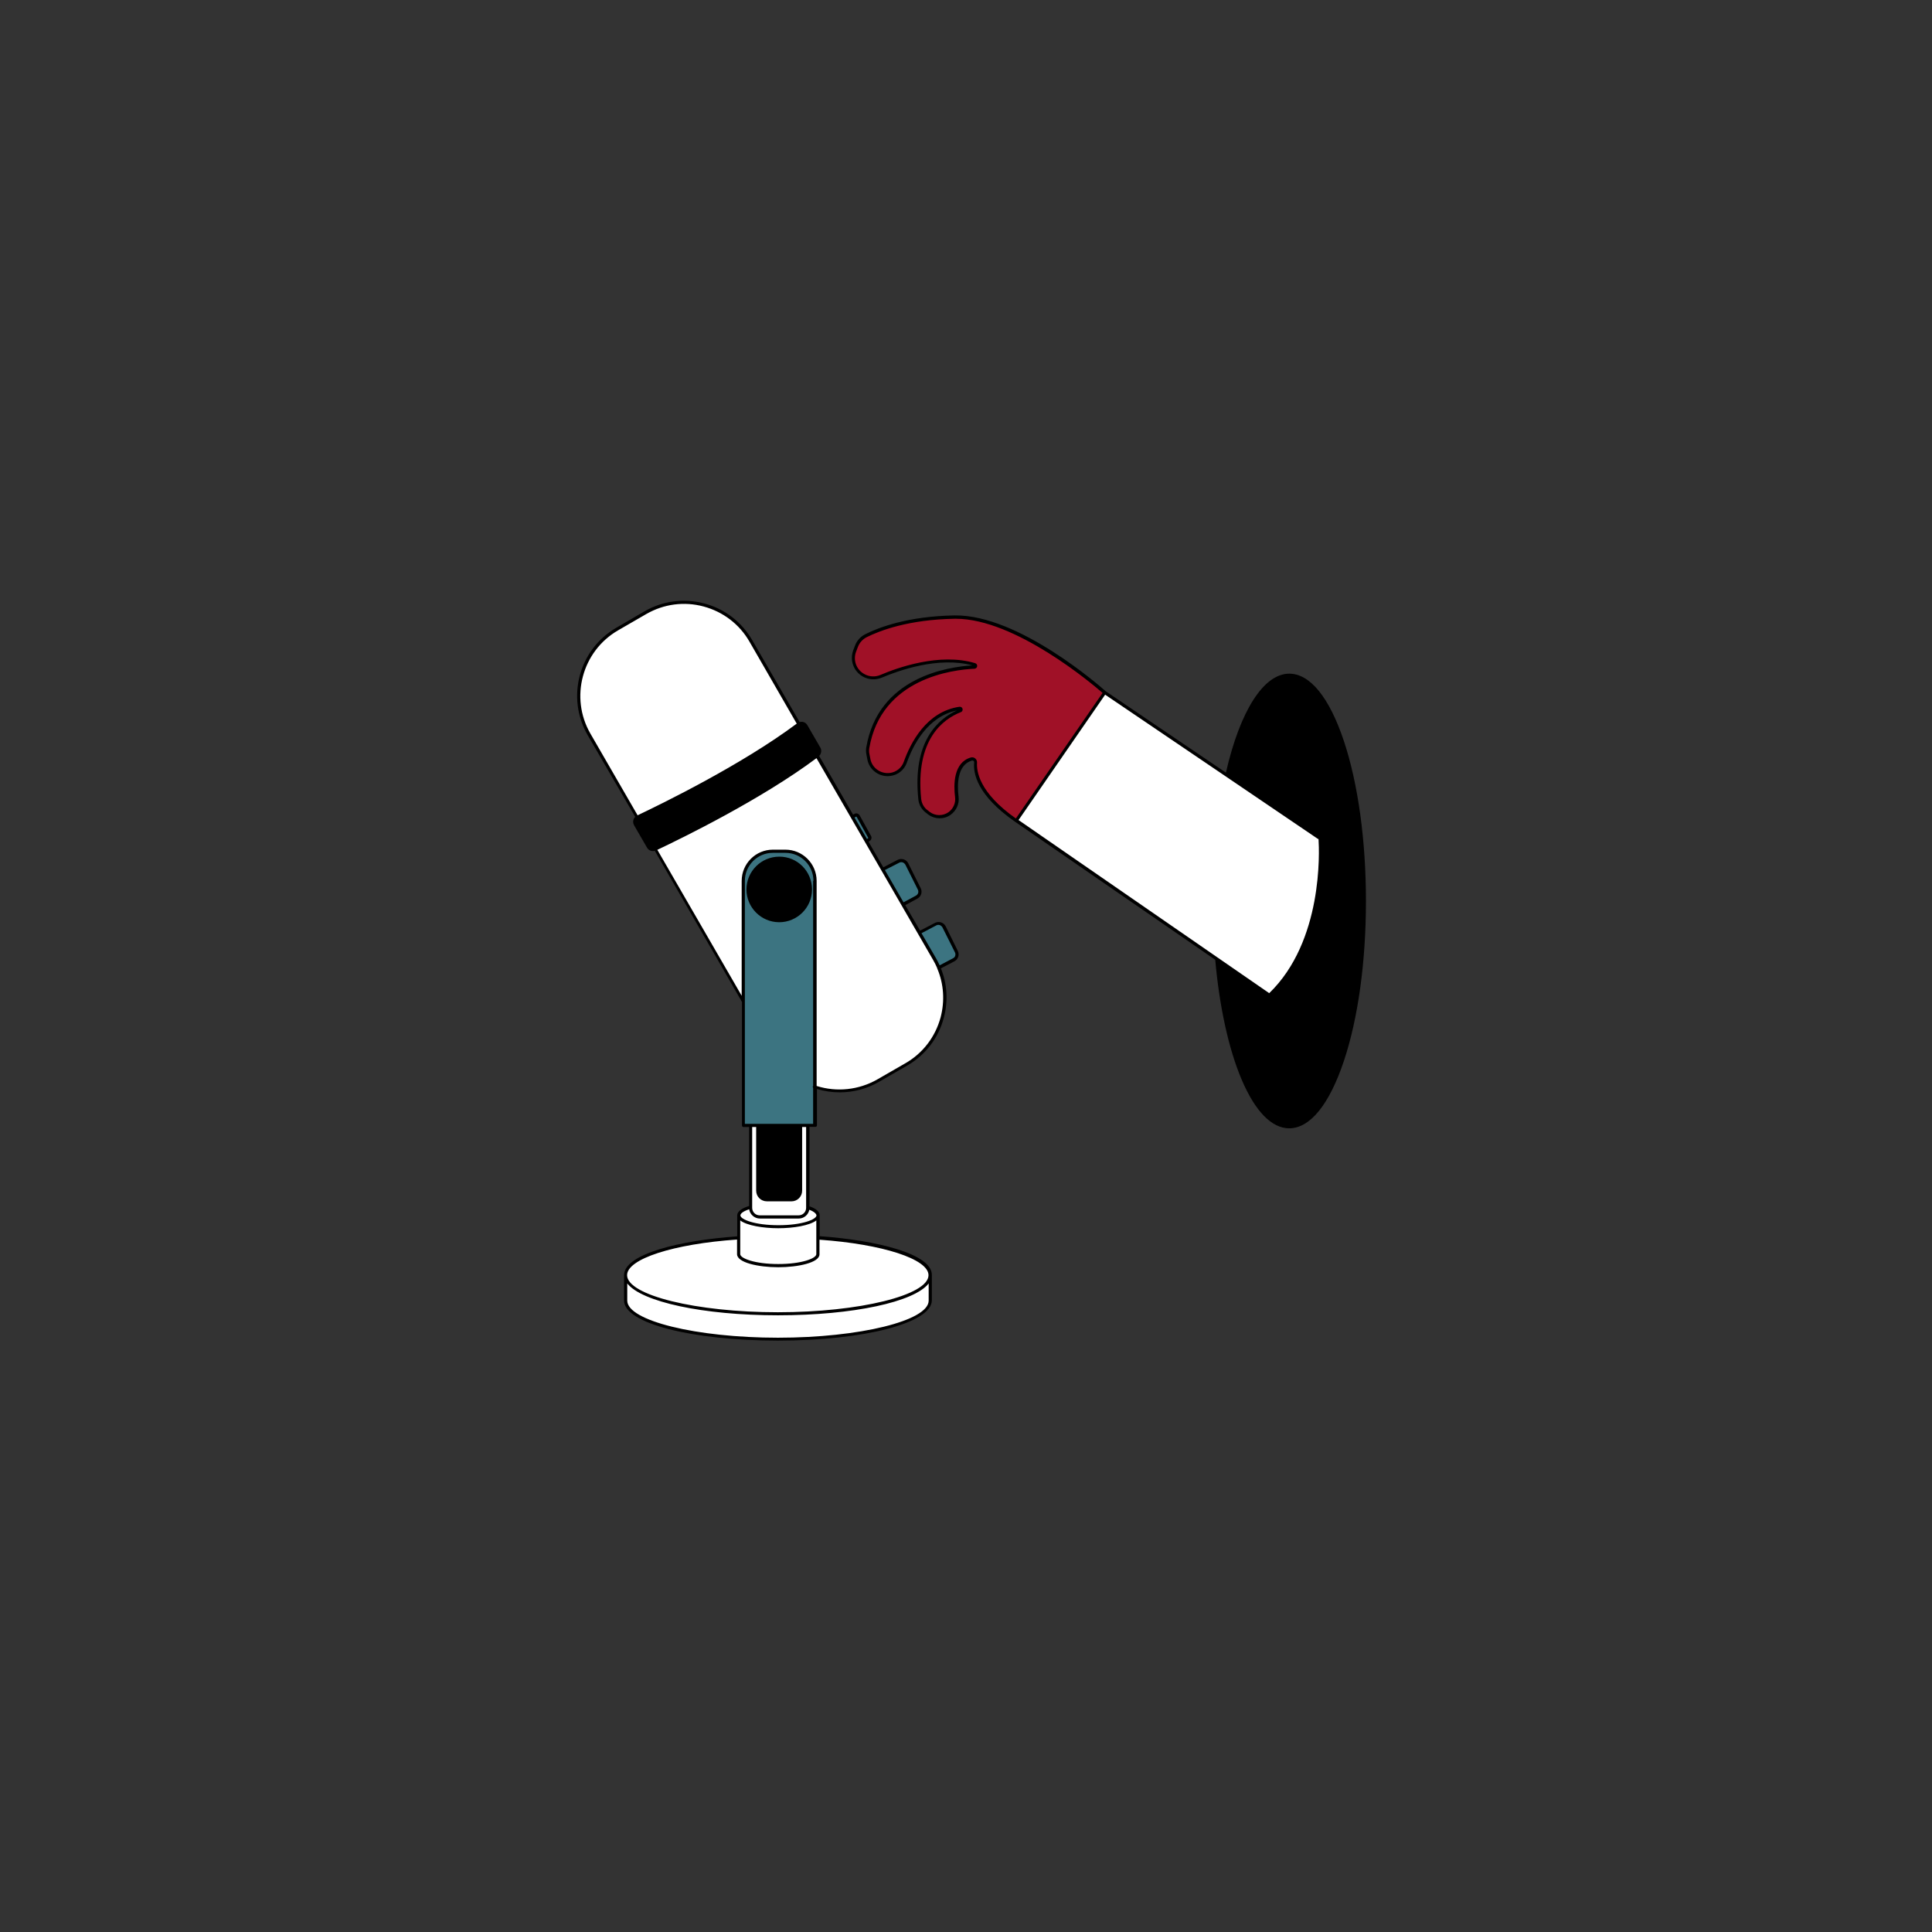 <svg version="1.0" preserveAspectRatio="xMidYMid meet" height="500" viewBox="0 0 375 375" zoomAndPan="magnify" width="500" xmlns:xlink="http://www.w3.org/1999/xlink" xmlns="http://www.w3.org/2000/svg"><rect x="0" y="0" width="375" height="375" fill="#333333" stroke="none"/><defs><clipPath id="752a4340e4"><path clip-rule="nonzero" d="M 112 116 L 265.098 116 L 265.098 260.289 L 112 260.289 Z M 112 116"></path></clipPath></defs><path fill-rule="nonzero" fill-opacity="1" d="M 175.898 206.586 L 170.43 209.734 C 163.266 213.875 154.121 211.402 149.98 204.27 L 114.34 142.523 C 110.199 135.391 112.641 126.215 119.805 122.078 L 125.273 118.926 C 132.438 114.789 141.582 117.258 145.719 124.395 L 181.363 186.137 C 185.504 193.305 183.062 202.477 175.898 206.586 Z M 145.688 238.461 C 145.688 239.449 146.492 240.223 147.449 240.223 L 155.016 240.223 C 156.004 240.223 156.777 239.418 156.777 238.461 L 156.777 218.445 L 145.656 218.445 L 145.656 238.461 Z M 145.688 238.461" fill="#ffffff"></path><path fill-rule="nonzero" fill-opacity="1" d="M 158.199 170.973 L 158.199 218.445 L 144.27 218.445 L 144.27 170.973 C 144.27 167.793 146.832 165.227 150.012 165.227 L 152.453 165.227 C 155.637 165.227 158.199 167.793 158.199 170.973 Z M 175.988 167.668 C 175.68 167.051 174.938 166.832 174.352 167.141 L 171.324 168.75 L 175.25 175.543 L 177.906 174.094 C 178.461 173.785 178.707 173.074 178.398 172.484 Z M 185.625 184.719 L 183.219 179.898 C 182.91 179.281 182.168 179.066 181.582 179.375 L 178.555 180.98 L 182.199 187.867 L 185.133 186.324 C 185.688 185.984 185.906 185.273 185.625 184.719 Z M 166.539 158.402 C 166.414 158.215 166.168 158.125 165.98 158.246 L 165.426 158.555 L 168.145 163.25 L 168.637 162.941 C 168.824 162.816 168.887 162.602 168.762 162.418 Z M 166.539 158.402" fill="#3c7481"></path><path fill-rule="nonzero" fill-opacity="1" d="M 197.27 159.297 C 189.766 154.109 189.211 149.816 189.395 148.023 C 189.457 147.559 188.992 147.188 188.562 147.312 C 185.473 148.238 185.441 152.223 185.75 154.664 C 185.906 155.93 185.348 157.164 184.328 157.875 C 183.125 158.711 181.52 158.711 180.344 157.816 L 179.914 157.477 C 179.141 156.887 178.645 156.023 178.555 155.066 C 177.348 143.145 183.188 139.188 186.43 137.891 C 186.707 137.801 186.586 137.398 186.305 137.43 C 179.941 138.387 176.945 144.594 175.773 147.898 C 175.309 149.195 174.168 150.125 172.809 150.309 C 170.895 150.555 169.102 149.289 168.699 147.375 L 168.516 146.418 C 168.422 145.984 168.422 145.551 168.484 145.121 C 170.832 131.344 184.793 129.645 189.211 129.43 C 189.488 129.43 189.52 129.027 189.27 128.965 C 182.57 126.926 174.539 129.77 171.109 131.219 C 169.996 131.684 168.73 131.621 167.68 131.035 C 166.012 130.109 165.301 128.102 165.98 126.309 L 166.32 125.414 C 166.66 124.52 167.309 123.777 168.176 123.344 C 170.586 122.109 176.238 119.883 185.379 119.73 C 197.949 119.547 214.508 134.371 214.508 134.371" fill="#a01127"></path><path fill-rule="nonzero" fill-opacity="1" d="M 180.562 247.512 L 180.562 252.453 C 180.562 256.594 167.309 259.961 151 259.961 C 134.664 259.961 121.441 256.594 121.441 252.453 L 121.441 247.512 C 121.441 244.051 130.77 241.117 143.402 240.254 L 143.402 235.867 C 143.402 235.25 144.27 234.691 145.656 234.293 L 145.719 234.293 L 145.719 234.414 C 145.719 235.402 146.523 236.176 147.48 236.176 L 155.047 236.176 C 156.035 236.176 156.809 235.371 156.809 234.414 L 156.809 234.383 C 158.043 234.785 158.785 235.312 158.785 235.867 L 158.785 240.254 C 171.324 241.148 180.562 244.051 180.562 247.512 Z M 255.926 162.57 L 253.484 150.434 L 238.383 150.68 L 214.414 134.434 L 197.27 159.297 L 236.219 186.168 L 242.152 198.711 L 246.164 193.027 C 263.555 187.406 255.926 162.57 255.926 162.57 Z M 255.926 162.57" fill="#ffffff"></path><g clip-path="url(#752a4340e4)"><path fill-rule="nonzero" fill-opacity="1" d="M 157.613 172.641 C 157.613 176.16 154.738 179.004 151.25 179.004 C 147.727 179.004 144.887 176.129 144.887 172.641 C 144.887 169.121 147.758 166.277 151.25 166.277 C 154.77 166.246 157.613 169.121 157.613 172.641 Z M 185.906 184.562 C 186.273 185.305 185.996 186.168 185.285 186.57 L 182.629 187.961 C 183.867 191.02 184.051 194.355 183.188 197.566 C 182.137 201.52 179.602 204.793 176.082 206.832 L 170.613 209.984 C 168.27 211.344 165.641 212.023 162.984 212.023 C 161.504 212.023 160.02 211.805 158.57 211.375 L 158.57 218.414 C 158.57 218.602 158.445 218.723 158.262 218.723 L 157.117 218.723 L 157.117 234.137 C 158.414 234.602 159.094 235.188 159.094 235.836 L 159.094 239.945 C 169.996 240.715 180.871 243.34 180.871 247.449 L 180.871 252.391 C 180.871 256.777 167.742 260.207 151 260.207 C 134.262 260.207 121.133 256.84 121.133 252.453 L 121.133 247.512 C 121.133 243.371 132.098 240.746 143.094 239.977 L 143.094 235.898 C 143.094 235.188 143.898 234.539 145.41 234.074 L 145.41 218.754 L 144.328 218.754 C 144.145 218.754 144.02 218.633 144.02 218.445 L 144.02 194.477 L 127.094 165.137 C 126.973 165.164 126.848 165.195 126.723 165.195 C 126.262 165.195 125.828 164.949 125.582 164.516 L 123.078 160.191 C 122.895 159.852 122.832 159.48 122.957 159.113 C 123.02 158.895 123.141 158.711 123.297 158.555 L 114.059 142.68 C 109.859 135.391 112.363 126.031 119.652 121.832 L 125.117 118.648 C 128.672 116.609 132.777 116.086 136.73 117.137 C 140.684 118.188 143.961 120.719 145.996 124.238 L 155.203 140.148 C 155.418 140.086 155.605 140.086 155.82 140.117 C 156.191 140.18 156.531 140.426 156.715 140.766 L 159.219 145.09 C 159.527 145.613 159.434 146.293 159 146.727 L 165.582 158.125 L 165.859 157.969 C 166.012 157.875 166.23 157.844 166.414 157.906 C 166.602 157.969 166.754 158.094 166.848 158.246 L 169.07 162.262 C 169.258 162.602 169.133 163.004 168.824 163.219 L 168.578 163.375 L 171.449 168.348 L 174.23 166.895 C 174.602 166.711 175 166.68 175.402 166.801 C 175.805 166.926 176.113 167.203 176.297 167.574 L 178.707 172.395 C 179.078 173.133 178.801 174 178.09 174.402 L 175.711 175.699 L 178.586 180.641 L 181.488 179.125 C 181.859 178.941 182.258 178.91 182.66 179.035 C 183.062 179.156 183.371 179.438 183.559 179.805 Z M 171.758 168.871 L 175.371 175.141 L 177.781 173.844 C 178.215 173.598 178.367 173.105 178.152 172.672 L 175.742 167.852 C 175.617 167.637 175.434 167.48 175.219 167.391 C 175 167.328 174.754 167.328 174.539 167.453 Z M 165.859 158.68 L 168.27 162.848 L 168.484 162.727 C 168.516 162.695 168.547 162.633 168.516 162.602 L 166.289 158.586 C 166.262 158.555 166.262 158.555 166.23 158.523 C 166.23 158.523 166.199 158.523 166.168 158.523 Z M 123.758 158.246 C 128.516 155.992 143.988 148.426 154.645 140.457 L 145.473 124.547 C 143.527 121.152 140.344 118.742 136.578 117.723 C 132.809 116.703 128.855 117.227 125.457 119.176 L 119.961 122.355 C 112.98 126.402 110.57 135.391 114.586 142.371 Z M 143.68 243.434 C 143.68 244.238 146.492 245.348 151.062 245.348 C 155.637 245.348 158.445 244.238 158.445 243.434 L 158.445 236.887 C 157.148 237.875 154.027 238.398 151.062 238.398 C 148.098 238.398 144.98 237.875 143.68 236.887 Z M 180.254 249.117 C 177.473 252.699 165.613 255.297 151 255.297 C 136.391 255.297 124.531 252.668 121.75 249.117 L 121.75 252.453 C 121.75 256.344 135.156 259.648 151 259.648 C 166.848 259.648 180.254 256.344 180.254 252.453 Z M 151.062 245.969 C 147.172 245.969 143.062 245.07 143.062 243.434 L 143.062 240.594 C 130.68 241.457 121.719 244.359 121.719 247.512 C 121.719 251.402 135.125 254.707 150.973 254.707 C 166.816 254.707 180.223 251.402 180.223 247.512 C 180.223 244.391 171.324 241.488 159.062 240.625 L 159.062 243.465 C 159.062 245.07 154.957 245.969 151.062 245.969 Z M 157.086 234.816 C 156.902 235.773 156.066 236.516 155.047 236.516 L 147.48 236.516 C 146.43 236.516 145.566 235.711 145.41 234.723 C 144.176 235.125 143.711 235.59 143.711 235.898 C 143.711 236.699 146.523 237.812 151.094 237.812 C 155.664 237.812 158.477 236.699 158.477 235.898 C 158.445 235.621 158.074 235.188 157.086 234.816 Z M 146.77 231.109 L 146.77 218.754 L 145.996 218.754 L 145.996 234.445 C 145.996 235.25 146.648 235.898 147.449 235.898 L 155.016 235.898 C 155.82 235.898 156.469 235.25 156.469 234.445 L 156.469 218.754 L 155.695 218.754 L 155.695 231.109 C 155.695 232.254 154.77 233.18 153.629 233.18 L 148.871 233.18 C 147.695 233.18 146.77 232.254 146.77 231.109 Z M 157.891 170.973 C 157.891 167.977 155.449 165.535 152.453 165.535 L 150.012 165.535 C 147.016 165.535 144.578 167.977 144.578 170.973 L 144.578 218.137 L 157.828 218.137 L 157.828 211.156 C 157.766 211.062 157.734 210.973 157.766 210.879 C 157.766 210.848 157.797 210.816 157.828 210.785 L 157.828 170.973 Z M 181.949 188.055 C 181.922 188.023 181.922 188.023 181.922 187.992 C 181.891 187.961 181.891 187.898 181.891 187.867 C 181.672 187.344 181.395 186.816 181.117 186.324 L 165.18 158.742 L 158.477 147.16 C 147.852 155.098 132.625 162.57 127.59 164.949 L 143.961 193.273 L 143.961 170.973 C 143.961 167.637 146.676 164.918 150.012 164.918 L 152.453 164.918 C 155.789 164.918 158.508 167.637 158.508 170.973 L 158.508 210.785 C 162.43 212.023 166.691 211.559 170.277 209.52 L 175.742 206.371 C 179.141 204.422 181.551 201.242 182.57 197.473 C 183.402 194.293 183.188 191.02 181.949 188.055 Z M 185.348 184.84 L 182.938 180.023 C 182.816 179.805 182.629 179.652 182.414 179.559 C 182.168 179.496 181.949 179.496 181.734 179.621 L 178.863 181.133 L 181.672 185.984 C 181.949 186.445 182.168 186.91 182.383 187.375 L 185.008 185.984 C 185.41 185.797 185.566 185.273 185.348 184.84 Z M 265.129 174.895 C 265.129 186.633 263.617 197.66 260.836 205.969 C 258.027 214.371 254.289 219.004 250.242 219.004 C 246.844 219.004 243.633 215.727 241.008 209.551 C 238.504 203.684 236.684 195.434 235.879 186.293 L 197.086 159.543 C 189.641 154.387 188.871 150.094 189.086 147.992 C 189.086 147.867 189.055 147.746 188.961 147.684 C 188.871 147.621 188.746 147.59 188.652 147.621 C 185.75 148.488 185.781 152.379 186.059 154.633 C 186.246 156.023 185.625 157.352 184.516 158.152 C 183.219 159.082 181.457 159.051 180.16 158.094 L 179.727 157.754 C 178.895 157.137 178.336 156.176 178.246 155.129 C 177.07 143.793 182.199 139.5 185.75 137.891 C 179.973 139.098 177.195 144.719 176.02 148.023 C 175.527 149.445 174.289 150.434 172.809 150.617 C 170.738 150.895 168.762 149.504 168.359 147.438 L 168.176 146.48 C 168.082 145.984 168.051 145.52 168.145 145.059 C 170.461 131.438 183.988 129.43 188.746 129.152 C 182.137 127.359 174.289 130.199 171.172 131.527 C 169.965 132.023 168.609 131.961 167.465 131.312 C 165.672 130.293 164.902 128.164 165.613 126.215 L 165.953 125.32 C 166.32 124.332 167.031 123.559 167.957 123.098 C 170.523 121.801 176.207 119.605 185.285 119.453 C 197.766 119.266 213.766 133.414 214.598 134.156 L 237.949 149.969 C 240.699 137.922 245.301 130.758 250.242 130.758 C 254.289 130.758 258.027 135.391 260.836 143.793 C 263.617 152.133 265.129 163.188 265.129 174.895 Z M 197.18 158.863 L 214.012 134.496 C 212.098 132.828 197.086 120.102 185.535 120.102 C 185.441 120.102 185.379 120.102 185.285 120.102 C 176.328 120.254 170.738 122.418 168.207 123.684 C 167.434 124.086 166.816 124.766 166.508 125.598 L 166.168 126.496 C 165.551 128.133 166.199 129.953 167.742 130.82 C 168.699 131.375 169.875 131.438 170.895 131.004 C 174.137 129.613 182.383 126.648 189.27 128.719 C 189.551 128.812 189.703 129.059 189.672 129.305 C 189.641 129.582 189.426 129.77 189.148 129.801 C 184.945 129.984 171.047 131.652 168.73 145.211 C 168.668 145.582 168.668 145.984 168.762 146.387 L 168.949 147.344 C 169.285 149.074 170.953 150.246 172.715 150.031 C 173.98 149.875 175.031 149.012 175.434 147.836 C 176.699 144.285 179.758 138.141 186.215 137.184 C 186.492 137.152 186.77 137.305 186.832 137.582 C 186.895 137.859 186.77 138.141 186.492 138.23 C 183.094 139.559 177.625 143.512 178.801 155.066 C 178.895 155.961 179.355 156.766 180.035 157.258 L 180.469 157.598 C 181.551 158.402 183 158.402 184.082 157.66 C 185.008 157.012 185.535 155.867 185.379 154.727 C 185.07 152.285 185.07 148.023 188.406 147.035 C 188.715 146.941 189.055 147.004 189.301 147.219 C 189.551 147.438 189.672 147.746 189.641 148.086 C 189.551 149.629 189.98 153.801 197.18 158.863 Z M 246.32 192.75 C 246.352 192.75 246.352 192.777 246.352 192.777 C 256.793 182.68 256.082 165.32 255.926 162.848 C 255.863 162.848 255.801 162.848 255.742 162.789 L 237.98 150.742 L 214.508 134.836 L 197.703 159.172 Z M 246.32 192.75" fill="#000000"></path></g></svg>